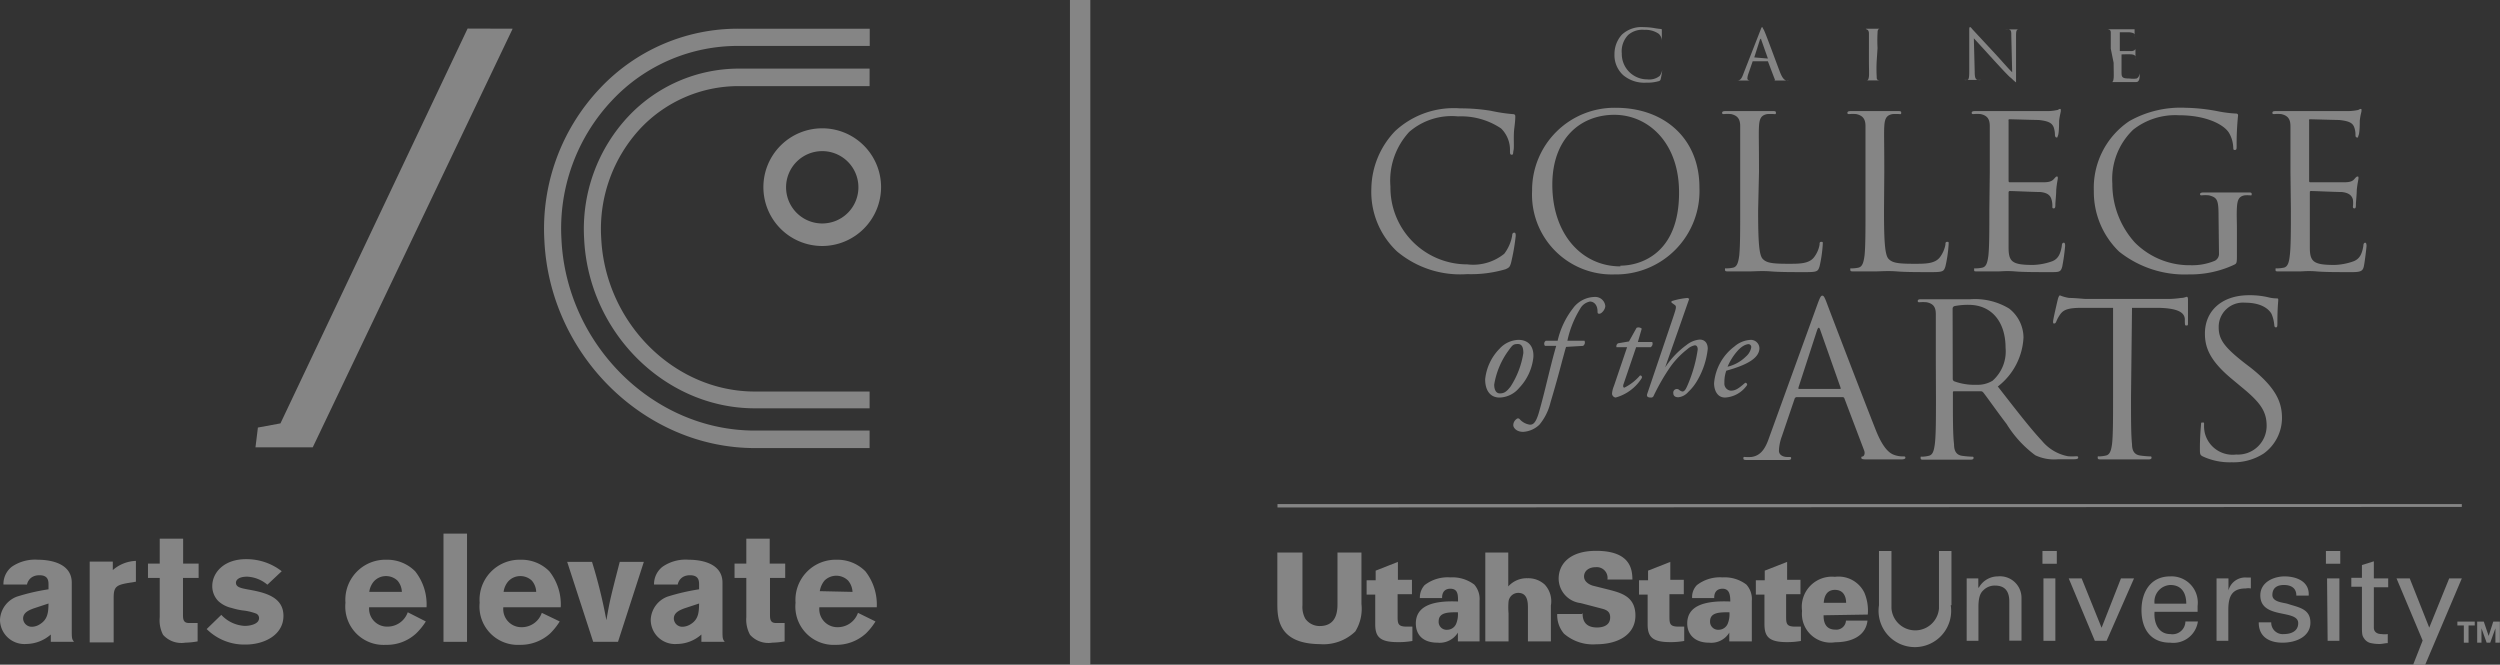<?xml version="1.0" encoding="UTF-8"?> <svg xmlns="http://www.w3.org/2000/svg" viewBox="0 0 174.19 46.31"><rect x="0" y="0" width="174.19" height="46.31" fill="#333333" stroke="none"/><defs><style>.cls-1{opacity:0.4;}.cls-2{fill:#fff;}</style></defs><title>Caine-College</title><g id="Layer_2" data-name="Layer 2"><g id="Layer_2-2" data-name="Layer 2"><g class="cls-1"><polygon class="cls-2" points="17.8 31.17 21.79 31.17 35.72 2 32.58 1.99 19.54 29.5 17.97 29.79 17.8 31.17"></polygon><path class="cls-2" d="M52.59,30c-7.09,0-13.12-6-13.47-13.32A13,13,0,0,1,42.64,7,12,12,0,0,1,51.45,3.2H60.6V2H51.45a13.18,13.18,0,0,0-9.67,4.18,14.22,14.22,0,0,0-3.85,10.58c.38,8,7,14.46,14.66,14.46h8V30Z"></path><path class="cls-2" d="M51.47,6h9.12V4.78s-5.94,0-9.14,0A10.59,10.59,0,0,0,43.79,8.1a11.47,11.47,0,0,0-3.09,8.54c.31,6.53,5.64,11.81,11.89,11.81h8V27.28h-8c-5.63,0-10.42-4.8-10.7-10.69a10.28,10.28,0,0,1,2.76-7.67A9.4,9.4,0,0,1,51.47,6Z"></path><path class="cls-2" d="M.24,40.73a1.53,1.53,0,0,1,.58-1.24A2.86,2.86,0,0,1,2.65,39C3.33,39,5,39.16,5,40.6v3.25c0,.6,0,.68.16.87H3.54v-.51a2.64,2.64,0,0,1-1.71.66A1.7,1.7,0,0,1,0,43.17a1.81,1.81,0,0,1,1.18-1.6,14.44,14.44,0,0,1,2.2-.51v-.3c0-.26,0-.68-.63-.68s-.83.44-.87.65ZM2.32,42.4c-.28.11-.71.27-.71.7a.6.6,0,0,0,.62.57,1.05,1.05,0,0,0,.57-.19c.54-.34.57-.85.58-1.43Z"></path><path class="cls-2" d="M7.86,39.72a2.58,2.58,0,0,1,1.61-.64v1.45l-.55.09c-.79.14-1,.26-1,1v3.14H6.25V39.13H7.86Z"></path><path class="cls-2" d="M11.13,37.53h1.63v1.74h1.08v1H12.75v2.51c0,.34,0,.63.43.63l.59,0v1.28a5.84,5.84,0,0,1-.87.09,1.71,1.71,0,0,1-1.54-.55A2.2,2.2,0,0,1,11.13,43V40.27h-.82v-1h.82Z"></path><path class="cls-2" d="M15.42,42.84a2.39,2.39,0,0,0,1.63.77c.39,0,1-.13,1-.54a.34.34,0,0,0-.21-.32,3.78,3.78,0,0,0-.95-.22,4.79,4.79,0,0,1-.75-.17,2,2,0,0,1-.93-.48,1.48,1.48,0,0,1-.42-1.05c0-.91.79-1.87,2.35-1.87a4,4,0,0,1,2.49.84l-1,.94a2.35,2.35,0,0,0-1.4-.56c-.64,0-.79.26-.79.42,0,.32.35.38.88.48,1.12.2,2.43.5,2.43,1.83s-1.33,2-2.64,2a3.71,3.71,0,0,1-2.71-1.08Z"></path><path class="cls-2" d="M29.67,43.3a4.32,4.32,0,0,1-.68.84,3,3,0,0,1-2.1.79A2.67,2.67,0,0,1,24.07,42,2.79,2.79,0,0,1,26.93,39a2.73,2.73,0,0,1,2,.81,3.71,3.71,0,0,1,.79,2.5h-4A1.25,1.25,0,0,0,27,43.66a1.49,1.49,0,0,0,1.41-1ZM28,41.24a1.26,1.26,0,0,0-.31-.79,1.16,1.16,0,0,0-.8-.31,1.13,1.13,0,0,0-.83.36,1.39,1.39,0,0,0-.33.74Z"></path><path class="cls-2" d="M32.54,37.18v7.54H30.9V37.18Z"></path><path class="cls-2" d="M39,43.3a4.66,4.66,0,0,1-.67.84,3.08,3.08,0,0,1-2.11.79A2.67,2.67,0,0,1,33.42,42,2.79,2.79,0,0,1,36.28,39a2.72,2.72,0,0,1,2,.81,3.71,3.71,0,0,1,.79,2.5h-4a1.26,1.26,0,0,0,1.27,1.39,1.47,1.47,0,0,0,1.41-1Zm-1.64-2.06a1.26,1.26,0,0,0-.31-.79,1.16,1.16,0,0,0-.8-.31,1.13,1.13,0,0,0-.83.36,1.39,1.39,0,0,0-.33.74Z"></path><path class="cls-2" d="M39.52,39.15h1.73a35.15,35.15,0,0,1,1,4.06c.22-1.24.25-1.38.58-2.7l.35-1.36h1.68l-1.8,5.57H41.33Z"></path><path class="cls-2" d="M45.57,40.73a1.54,1.54,0,0,1,.59-1.24A2.83,2.83,0,0,1,48,39c.68,0,2.34.16,2.34,1.6v3.25c0,.6,0,.68.16.87H48.87v-.51a2.59,2.59,0,0,1-1.71.66,1.69,1.69,0,0,1-1.82-1.7,1.8,1.8,0,0,1,1.17-1.6,15,15,0,0,1,2.2-.51v-.3c0-.26,0-.68-.63-.68s-.82.44-.86.65Zm2.08,1.67c-.27.11-.7.27-.7.7a.59.59,0,0,0,.62.57,1.11,1.11,0,0,0,.57-.19c.54-.34.56-.85.57-1.43Z"></path><path class="cls-2" d="M52,37.53h1.63v1.74h1.08v1H53.65v2.51c0,.34,0,.63.43.63l.59,0v1.28a5.84,5.84,0,0,1-.87.09,1.71,1.71,0,0,1-1.54-.55A2.2,2.2,0,0,1,52,43V40.27h-.82v-1H52Z"></path><path class="cls-2" d="M61,43.3a4.26,4.26,0,0,1-.67.84,3.06,3.06,0,0,1-2.1.79A2.67,2.67,0,0,1,55.43,42,2.8,2.8,0,0,1,58.3,39a2.73,2.73,0,0,1,2,.81,3.76,3.76,0,0,1,.79,2.5h-4a1.26,1.26,0,0,0,1.27,1.39,1.49,1.49,0,0,0,1.42-1ZM59.4,41.24a1.32,1.32,0,0,0-.31-.79,1.17,1.17,0,0,0-1.64,0,1.56,1.56,0,0,0-.33.74Z"></path><path class="cls-2" d="M57.29,17.14a4.1,4.1,0,1,1,4.1-4.1A4.11,4.11,0,0,1,57.29,17.14Zm0-6.61A2.52,2.52,0,1,0,59.81,13,2.52,2.52,0,0,0,57.29,10.53Z"></path><polyline class="cls-2" points="89.01 35.32 89.01 35.12 171.53 35.12 171.53 35.32 89.01 35.36"></polyline><path class="cls-2" d="M97.34,17.52a5.7,5.7,0,0,1-1.79-4.39,5.91,5.91,0,0,1,1.66-4,6,6,0,0,1,4.52-1.58,13.06,13.06,0,0,1,2.15.17,11.59,11.59,0,0,0,1.51.23c.16,0,.19.07.19.16s0,.29-.07.83,0,1.3-.05,1.52,0,.32-.13.32-.12-.11-.12-.32a2.09,2.09,0,0,0-.62-1.51,5,5,0,0,0-3-.84,4.52,4.52,0,0,0-3.4,1.08A5,5,0,0,0,96.88,13a5.35,5.35,0,0,0,5.35,5.42,3.44,3.44,0,0,0,2.58-.74,2.93,2.93,0,0,0,.55-1.25c0-.16.06-.22.15-.22s.1.1.1.22a14.92,14.92,0,0,1-.33,1.9c-.09.28-.12.31-.38.43a8.5,8.5,0,0,1-2.67.34A6.85,6.85,0,0,1,97.34,17.52Z"></path><path class="cls-2" d="M112.59,7.51c3.33,0,5.82,2.1,5.82,5.55a5.81,5.81,0,0,1-5.91,6.06,5.56,5.56,0,0,1-5.75-5.82A5.74,5.74,0,0,1,112.59,7.51Zm.31,11c1.33,0,4.09-.77,4.09-5.08C117,9.92,114.82,8,112.48,8s-4.32,1.63-4.32,4.87C108.16,16.33,110.23,18.56,112.9,18.56Z"></path><path class="cls-2" d="M122.5,14.65c0,2.17.06,3.12.32,3.39s.62.34,1.78.34c.78,0,1.44,0,1.79-.45a2,2,0,0,0,.39-.88c0-.12,0-.2.13-.2s.09.06.09.22a9.21,9.21,0,0,1-.22,1.49c-.11.34-.15.4-.94.4-1.06,0-1.83,0-2.46-.05s-1.08,0-1.51,0h-.6l-.85,0c-.16,0-.23,0-.23-.12s0-.09.11-.09a2.3,2.3,0,0,0,.45-.05c.29-.06.37-.39.43-.82.07-.62.07-1.79.07-3.21V12c0-2.31,0-2.73,0-3.2s-.15-.74-.63-.85a2.78,2.78,0,0,0-.51,0c-.06,0-.12,0-.12-.09s.08-.12.24-.12c.67,0,1.6,0,1.67,0s1.16,0,1.6,0c.17,0,.24,0,.24.12s-.06.09-.12.09a3.39,3.39,0,0,0-.49,0c-.43.08-.54.33-.57.85s0,.89,0,3.2Z"></path><path class="cls-2" d="M131.27,14.65c0,2.17.06,3.12.32,3.39s.62.34,1.78.34c.78,0,1.44,0,1.79-.45a2.11,2.11,0,0,0,.39-.88c0-.12,0-.2.13-.2s.09.06.09.22a9.21,9.21,0,0,1-.22,1.49c-.11.34-.15.4-.94.4-1.06,0-1.83,0-2.46-.05s-1.08,0-1.51,0H130l-.85,0c-.16,0-.23,0-.23-.12s0-.09.11-.09a2.3,2.3,0,0,0,.45-.05c.29-.06.37-.39.43-.82.07-.62.07-1.79.07-3.21V12c0-2.31,0-2.73,0-3.2s-.15-.74-.64-.85a2.67,2.67,0,0,0-.5,0c-.06,0-.12,0-.12-.09s.08-.12.24-.12c.67,0,1.6,0,1.67,0s1.16,0,1.6,0c.17,0,.24,0,.24.12s-.06.09-.12.09a3.39,3.39,0,0,0-.49,0c-.43.08-.54.33-.57.85s0,.89,0,3.2Z"></path><path class="cls-2" d="M138.64,12c0-2.31,0-2.73,0-3.2s-.14-.74-.63-.85a2.78,2.78,0,0,0-.51,0c-.06,0-.12,0-.12-.09s.08-.12.24-.12c.34,0,.74,0,1.07,0l.6,0c.11,0,3.06,0,3.4,0a3.34,3.34,0,0,0,.63-.07c.08,0,.14-.08.21-.08s.06.06.06.14-.07.28-.12.69c0,.15,0,.8-.07,1s-.05.16-.11.16-.11-.07-.11-.19a1.72,1.72,0,0,0-.09-.53c-.11-.24-.26-.42-1.05-.5-.26,0-1.87-.05-2-.05s-.09.05-.09.15v4.09c0,.1,0,.15.09.15s2,0,2.35,0,.56-.06.7-.21.16-.19.22-.19.07,0,.07.11-.07.34-.11.83c0,.3-.06.85-.06,1s0,.28-.11.28-.1-.06-.1-.13a1.49,1.49,0,0,0-.06-.49c-.06-.21-.19-.46-.77-.52-.4,0-1.87-.07-2.12-.07a.09.09,0,0,0-.1.1v1.31c0,.5,0,2.22,0,2.53,0,1,.26,1.21,1.71,1.21A4.37,4.37,0,0,0,143,18.2c.38-.16.56-.46.66-1.07,0-.16.06-.22.14-.22s.09.12.09.22a13.14,13.14,0,0,1-.2,1.44c-.1.39-.22.39-.8.39-1.11,0-1.92,0-2.5-.05s-.93,0-1.16,0h-.59c-.29,0-.63,0-.86,0s-.23,0-.23-.12,0-.09.11-.09a2.22,2.22,0,0,0,.45-.05c.3-.06.37-.39.43-.82.07-.62.07-1.79.07-3.21Z"></path><path class="cls-2" d="M154.58,15.13c0-1.2-.07-1.36-.67-1.52a2.65,2.65,0,0,0-.5,0c-.06,0-.12,0-.12-.08s.08-.12.24-.12c.67,0,1.6,0,1.67,0s1,0,1.46,0c.16,0,.23,0,.23.12s-.06.08-.12.08a2.38,2.38,0,0,0-.37,0c-.4.07-.51.32-.54.84s0,.92,0,1.54v1.66c0,.67,0,.7-.2.8a7.21,7.21,0,0,1-3.14.67,7.34,7.34,0,0,1-4.87-1.59,5.78,5.78,0,0,1-1.76-4.22,5.6,5.6,0,0,1,2.47-4.87,7.26,7.26,0,0,1,3.94-.93,12.73,12.73,0,0,1,2.27.25,8.55,8.55,0,0,0,1.2.15c.15,0,.17.07.17.13a19.41,19.41,0,0,0-.1,2.1c0,.24,0,.31-.13.31s-.09-.09-.11-.22a2.12,2.12,0,0,0-.31-1c-.37-.56-1.57-1.2-3.48-1.2a4.74,4.74,0,0,0-3.17,1,4.75,4.75,0,0,0-1.46,3.76,6.07,6.07,0,0,0,1.57,4.11,5.37,5.37,0,0,0,3.88,1.58,4.11,4.11,0,0,0,1.69-.31.54.54,0,0,0,.29-.52Z"></path><path class="cls-2" d="M159.59,12c0-2.31,0-2.73,0-3.2s-.15-.74-.64-.85a2.74,2.74,0,0,0-.5,0c-.06,0-.12,0-.12-.09s.07-.12.24-.12c.34,0,.74,0,1.06,0l.61,0c.1,0,3,0,3.39,0a3.59,3.59,0,0,0,.64-.07c.07,0,.13-.08.21-.08s.06.06.06.14-.08.28-.12.69c0,.15,0,.8-.08,1s0,.16-.1.16-.12-.07-.12-.19a1.46,1.46,0,0,0-.09-.53c-.1-.24-.25-.42-1.05-.5-.25,0-1.87-.05-2-.05s-.09.05-.09.15v4.09c0,.1,0,.15.09.15s2,0,2.36,0,.56-.06.69-.21.17-.19.23-.19.07,0,.07.11-.07.34-.12.83c0,.3-.06.85-.06,1s0,.28-.1.28-.11-.06-.11-.13a1.77,1.77,0,0,0,0-.49c-.06-.21-.2-.46-.77-.52-.4,0-1.87-.07-2.12-.07-.08,0-.11,0-.11.1v1.31c0,.5,0,2.22,0,2.53,0,1,.27,1.21,1.72,1.21A4.28,4.28,0,0,0,164,18.2c.39-.16.57-.46.67-1.07,0-.16.06-.22.13-.22s.09.12.09.22-.12,1.13-.19,1.44-.22.39-.8.39c-1.11,0-1.93,0-2.5-.05s-.94,0-1.16,0h-.59c-.3,0-.64,0-.86,0s-.24,0-.24-.12,0-.09.12-.09a2.38,2.38,0,0,0,.45-.05c.29-.06.37-.39.42-.82.08-.62.08-1.79.08-3.21Z"></path><path class="cls-2" d="M113.09,5.23a1.89,1.89,0,0,1-.6-1.46A2,2,0,0,1,113,2.42a2,2,0,0,1,1.51-.53,4.86,4.86,0,0,1,.72.06,5,5,0,0,0,.5.07s.06,0,.06.06,0,.1,0,.27,0,.44,0,.51,0,.11,0,.11,0,0,0-.11a.68.68,0,0,0-.21-.5,1.61,1.61,0,0,0-1-.28,1.5,1.5,0,0,0-1.14.36,1.64,1.64,0,0,0-.44,1.29,1.77,1.77,0,0,0,1.78,1.8,1.15,1.15,0,0,0,.86-.24,1.07,1.07,0,0,0,.18-.42s0-.07,0-.07,0,0,0,.07a5,5,0,0,1-.11.64.17.17,0,0,1-.12.14,2.88,2.88,0,0,1-.89.11A2.28,2.28,0,0,1,113.09,5.23Z"></path><path class="cls-2" d="M122.67,2.08c.06-.16.08-.19.11-.19s0,0,.11.18.85,2.23,1.15,3c.18.44.32.51.42.54a.54.54,0,0,0,.2,0s0,0,0,0,0,0-.1,0h-.77c-.1,0-.15,0-.15,0s0,0,0,0,.06-.05,0-.13l-.46-1.21s0,0,0,0h-1.06s0,0,0,0l-.3.87a1.15,1.15,0,0,0-.07.33c0,.1.11.14.19.14H122s0,0,0,0,0,0-.07,0H121c-.06,0-.09,0-.09,0s0,0,0,0h.15c.22,0,.32-.21.41-.46Zm.51,2s0,0,0,0l-.47-1.33c0-.07,0-.07-.08,0L122.23,4s0,0,0,0Z"></path><path class="cls-2" d="M130.76,4.26a9.72,9.72,0,0,0,0,1.07c0,.15,0,.25.19.27l.22,0s0,0,0,0,0,0-.07,0h-1.1s-.08,0-.08,0,0,0,0,0l.15,0c.1,0,.13-.12.15-.27s0-.59,0-1.07V3.39c0-.77,0-.91,0-1.06s-.06-.26-.17-.28A.44.44,0,0,0,130,2s0,0,0,0,0,0,.08,0h1c.06,0,.08,0,.08,0s0,0,0,0H131c-.14,0-.18.11-.18.29a9.56,9.56,0,0,0,0,1.06Z"></path><path class="cls-2" d="M137.59,5c0,.41.06.53.2.57a.81.81,0,0,0,.24,0s0,0,0,0,0,0-.09,0h-1c-.05,0-.08,0-.08,0s0,0,0,0a.54.54,0,0,0,.2,0c.12,0,.15-.17.15-.62V2.14c0-.19,0-.25.06-.25s.12.11.17.16l1.57,1.69c.49.53,1,1.13,1.19,1.29l-.06-2.51c0-.32,0-.43-.19-.47a1.2,1.2,0,0,0-.24,0s0,0,0,0,0,0,.1,0h.93c.05,0,.09,0,.09,0s0,0-.06,0h-.12c-.16,0-.18.15-.18.44v2.9c0,.32,0,.35,0,.35s-.1-.06-.36-.32c-.06,0-.77-.77-1.29-1.34s-1.13-1.24-1.29-1.41Z"></path><path class="cls-2" d="M147.07,3.39V2.33c0-.17,0-.25-.22-.29h-.17s0,0,0,0,0,0,.08,0h1.69l.21,0,.07,0s0,0,0,0,0,.1,0,.24,0,.26,0,.32,0,.06,0,.06,0,0,0-.07a.61.61,0,0,0,0-.17c0-.08-.09-.14-.36-.17l-.67,0s0,0,0,.05V3.56s0,0,0,0h.78a.44.44,0,0,0,.24-.06s.05-.07.07-.07,0,0,0,0,0,.11,0,.28,0,.28,0,.31,0,.1,0,.1,0,0,0,0a.47.47,0,0,0,0-.16c0-.07-.07-.15-.26-.17s-.62,0-.71,0,0,0,0,0v.43c0,.17,0,.74,0,.85,0,.34.09.4.57.4a1.57,1.57,0,0,0,.48,0c.12-.06.18-.16.22-.36,0,0,0-.07,0-.07s0,0,0,.07,0,.38-.06.48-.08.13-.27.13l-.83,0h-.87c-.06,0-.08,0-.08,0s0,0,0,0l.15,0c.1,0,.12-.12.14-.27s0-.59,0-1.07Z"></path><path class="cls-2" d="M106.84,24.88a3.65,3.65,0,0,1-1,2.16,1.84,1.84,0,0,1-1.36.66c-.61,0-1-.45-1-1.27a3.55,3.55,0,0,1,1-2.13,1.86,1.86,0,0,1,1.32-.62C106.54,23.68,106.88,24.19,106.84,24.88Zm-1.73-.46a5.51,5.51,0,0,0-1,2.38c0,.34.12.61.39.61s.45-.08.76-.49a6,6,0,0,0,.88-2.32c0-.3-.05-.63-.38-.63S105.38,24.05,105.11,24.42Z"></path><path class="cls-2" d="M109.12,24.17c-.06.16-.13.46-.25.88-.28,1.07-.54,2-.84,3a3.81,3.81,0,0,1-.76,1.53,1.78,1.78,0,0,1-1.14.51c-.51,0-.69-.32-.69-.46a.53.53,0,0,1,.22-.43.15.15,0,0,1,.22,0,1.16,1.16,0,0,0,.72.39c.19,0,.39-.07.61-.8.44-1.51.77-3.14,1.22-4.69h-.78a.24.24,0,0,1,.06-.36h.82a5.76,5.76,0,0,1,1.07-2.26,1.92,1.92,0,0,1,1.52-.79.7.7,0,0,1,.73.63c0,.25-.26.54-.41.54s-.12-.08-.13-.15c0-.52-.3-.7-.53-.7a1,1,0,0,0-.69.52,7,7,0,0,0-.88,2.21h1.19a.28.28,0,0,1-.1.36Z"></path><path class="cls-2" d="M114,24.19l-.88,2.58c-.06.18,0,.24.06.24a3.46,3.46,0,0,0,1.09-.85c.09,0,.15.05.13.17a3.14,3.14,0,0,1-1.83,1.37.29.29,0,0,1-.25-.26,1.63,1.63,0,0,1,.13-.54l.92-2.71h-.74a.24.24,0,0,1,.11-.27l.76-.13.53-.95a.34.34,0,0,1,.36.06l-.27.93h1a.28.28,0,0,1-.11.36Z"></path><path class="cls-2" d="M117.7,20.82c-.19.53-.49,1.4-.68,1.94l-1,2.84,0,0a6.06,6.06,0,0,1,1.5-1.57,1.69,1.69,0,0,1,.9-.37c.42,0,.57.31.57.64a5.5,5.5,0,0,1-.74,2.23,3.38,3.38,0,0,1-.62.78,1.05,1.05,0,0,1-.69.37c-.32,0-.35-.2-.35-.28a.25.25,0,0,1,.39-.25.52.52,0,0,0,.24.13c.15,0,.24-.15.38-.48a9.7,9.7,0,0,0,.69-2.45c0-.18-.07-.29-.2-.29a1.07,1.07,0,0,0-.51.26,5.89,5.89,0,0,0-1.21,1.26,14.65,14.65,0,0,0-1.15,2,.18.18,0,0,1-.18.12c-.1,0-.35,0-.27-.25l1.81-5.35c.21-.63.25-.76.1-.86l-.2-.14a.09.09,0,0,1,0-.12,5,5,0,0,1,1.11-.22Z"></path><path class="cls-2" d="M122.59,24.25c0,.73-.94,1.2-2.31,1.58a2.35,2.35,0,0,0-.13.85.49.49,0,0,0,.45.54c.35,0,.58-.19,1-.55a.13.13,0,0,1,.13.16,2,2,0,0,1-1.53.87c-.57,0-.77-.54-.77-1a3.57,3.57,0,0,1,1.42-2.56,1.86,1.86,0,0,1,1.14-.46A.6.6,0,0,1,122.59,24.25Zm-1.51.18a4,4,0,0,0-.71,1.12,2.7,2.7,0,0,0,1.28-.71,1.09,1.09,0,0,0,.37-.64.2.2,0,0,0-.22-.22C121.67,24,121.42,24.06,121.08,24.43Z"></path><path class="cls-2" d="M126.64,21.18c.18-.49.24-.58.33-.58s.15.07.32.53,2.55,6.68,3.45,8.94c.54,1.31,1,1.55,1.28,1.64a1.73,1.73,0,0,0,.59.09c.09,0,.15,0,.15.09s-.13.12-.3.12-1.3,0-2.32,0c-.28,0-.45,0-.45-.11s.05-.08.11-.1.17-.16.09-.4l-1.38-3.64a.13.13,0,0,0-.14-.09h-3.18a.16.16,0,0,0-.15.12l-.89,2.62a3.15,3.15,0,0,0-.2,1c0,.3.31.43.56.43h.15c.1,0,.14,0,.14.09s-.08.12-.22.12c-.35,0-1,0-1.15,0s-1,0-1.68,0c-.19,0-.28,0-.28-.12s.06-.09.13-.09a3.11,3.11,0,0,0,.43,0c.69-.09,1-.65,1.25-1.39Zm1.54,5.92c.08,0,.08,0,.06-.1l-1.41-4c-.07-.22-.14-.22-.22,0l-1.3,4c0,.07,0,.1,0,.1Z"></path><path class="cls-2" d="M134.88,25.1c0-2.31,0-2.72,0-3.2s-.15-.74-.64-.84a2.74,2.74,0,0,0-.5,0c-.06,0-.12,0-.12-.09s.07-.12.24-.12c.66,0,1.6,0,1.67,0s1.29,0,1.75,0a4.59,4.59,0,0,1,2.71.65,2.59,2.59,0,0,1,1,2,4.59,4.59,0,0,1-1.79,3.43c1.21,1.55,2.22,2.87,3.08,3.79a3.11,3.11,0,0,0,1.81,1.07,3.91,3.91,0,0,0,.57,0c.08,0,.14,0,.14.09s-.09.12-.36.12h-1.05a3.06,3.06,0,0,1-1.58-.28,7.79,7.79,0,0,1-2-2.18c-.63-.82-1.32-1.81-1.62-2.19a.23.23,0,0,0-.19-.09l-1.82,0c-.08,0-.11,0-.11.12v.35c0,1.42,0,2.59.08,3.22,0,.43.13.75.57.81a6.58,6.58,0,0,0,.67.06c.09,0,.12,0,.12.09s-.08.12-.24.12c-.81,0-1.75,0-1.82,0s-.95,0-1.39,0c-.17,0-.24,0-.24-.12s0-.09.12-.09a2.22,2.22,0,0,0,.44-.06c.3-.06.37-.38.43-.81.08-.63.08-1.8.08-3.22Zm1.18,1.29a.18.18,0,0,0,.11.18,4.1,4.1,0,0,0,1.55.24,2,2,0,0,0,1.11-.28,2.72,2.72,0,0,0,.91-2.29c0-1.85-1-3-2.57-3a4.77,4.77,0,0,0-1,.09.19.19,0,0,0-.12.18Z"></path><path class="cls-2" d="M148.48,27.71c0,1.42,0,2.59.07,3.22,0,.43.13.75.58.81a6.42,6.42,0,0,0,.66.06c.09,0,.12,0,.12.09s-.07.12-.23.12c-.82,0-1.75,0-1.83,0s-1,0-1.45,0c-.16,0-.24,0-.24-.12s0-.09.12-.09a2.32,2.32,0,0,0,.45-.06c.29-.06.37-.38.43-.81.07-.63.07-1.8.07-3.22V21.45l-2.19,0c-.92,0-1.27.12-1.51.48a2.22,2.22,0,0,0-.25.46c-.05.12-.09.15-.15.15s-.08,0-.08-.14.3-1.42.33-1.54.09-.28.15-.28a2.65,2.65,0,0,0,.65.18c.43,0,1,.07,1.17.07h5.55a6.57,6.57,0,0,0,1.06-.07c.22,0,.35-.08.41-.08s.08.09.08.18c0,.45,0,1.47,0,1.63s0,.19-.1.19-.11,0-.12-.25l0-.16c0-.45-.39-.79-1.82-.82l-1.86,0Z"></path><path class="cls-2" d="M153.5,31.81c-.21-.1-.22-.16-.22-.56,0-.74.05-1.33.07-1.57s0-.24.12-.24.1,0,.1.17a2.37,2.37,0,0,0,.05.55,2,2,0,0,0,2.19,1.51,2,2,0,0,0,2.12-2c0-1-.43-1.62-1.71-2.67l-.66-.55c-1.57-1.29-1.93-2.21-1.93-3.21,0-1.59,1.19-2.67,3.07-2.67a5.53,5.53,0,0,1,1.37.15,2.34,2.34,0,0,0,.52.07c.12,0,.15,0,.15.11s-.06.56-.06,1.57c0,.23,0,.34-.1.34s-.11-.08-.12-.19a2.51,2.51,0,0,0-.19-.75c-.09-.16-.49-.78-1.85-.78a1.69,1.69,0,0,0-1.83,1.72c0,.84.39,1.38,1.81,2.49l.42.32C158.56,27,159,28,159,29.13a3.07,3.07,0,0,1-1.26,2.46,3.87,3.87,0,0,1-2.24.62A4.45,4.45,0,0,1,153.5,31.81Z"></path><path class="cls-2" d="M90.75,38.5v3.68a1.68,1.68,0,0,0,.2.93,1.22,1.22,0,0,0,1,.51c1.09,0,1.24-.88,1.24-1.5V38.5h1.67v3.58A3,3,0,0,1,94.43,44a3.2,3.2,0,0,1-2.48.88C89,44.85,89,43,89,42V38.5h1.73"></path><path class="cls-2" d="M98.38,40.4v1h-1v1.5c0,.53,0,.76.63.76l.4,0v1a5.32,5.32,0,0,1-1.05.08c-1.28,0-1.54-.43-1.54-1.26V41.43h-.6v-1h.63v-.67l1.55-.61V40.4h1"></path><path class="cls-2" d="M117.32,40.4v1h-1v1.5c0,.53,0,.76.63.76l.4,0v1a5.27,5.27,0,0,1-1,.08c-1.29,0-1.55-.43-1.55-1.26V41.43h-.6v-1h.63v-.67l1.55-.61V40.4h1"></path><path class="cls-2" d="M125.45,40.4v1h-1v1.5c0,.53,0,.76.63.76l.4,0v1a5.4,5.4,0,0,1-1,.08c-1.28,0-1.54-.43-1.54-1.26V41.43h-.6v-1h.62v-.67l1.56-.61V40.4h1"></path><path class="cls-2" d="M100.24,43.3a.55.55,0,0,0,.59.58.68.68,0,0,0,.63-.42,1.75,1.75,0,0,0,.12-.8c-.68,0-1.34,0-1.34.64m1.34,1.39v-.61a1.49,1.49,0,0,1-1.41.7c-1.06,0-1.52-.58-1.52-1.34,0-1.18,1.09-1.61,2.94-1.53,0-.46,0-.89-.54-.89-.3,0-.58.16-.57.65H98.93a1.28,1.28,0,0,1,.33-.9,2.62,2.62,0,0,1,1.79-.54,2.53,2.53,0,0,1,1.67.5,1.53,1.53,0,0,1,.37,1.13v2.83Z"></path><path class="cls-2" d="M119.15,43.3a.56.56,0,0,0,.59.58.69.69,0,0,0,.64-.42,1.75,1.75,0,0,0,.12-.8c-.69,0-1.35,0-1.35.64m1.34,1.39v-.61a1.47,1.47,0,0,1-1.41.7c-1,0-1.52-.58-1.52-1.34,0-1.18,1.09-1.61,3-1.53,0-.46-.06-.89-.54-.89-.31,0-.59.16-.58.65h-1.54a1.19,1.19,0,0,1,.33-.9,2.62,2.62,0,0,1,1.79-.54,2.5,2.5,0,0,1,1.66.5,1.5,1.5,0,0,1,.38,1.13v2.83Z"></path><path class="cls-2" d="M103.45,38.5h1.64v2.36a1.72,1.72,0,0,1,1.34-.57,1.69,1.69,0,0,1,1.2.44,1.71,1.71,0,0,1,.43,1.46v2.5h-1.6V42.38c0-.36,0-1.07-.67-1.07a.68.68,0,0,0-.68.6,4.8,4.8,0,0,0,0,.83v1.95h-1.62V38.5"></path><path class="cls-2" d="M110.27,42.72c0,.25,0,1,1,1,.14,0,.92,0,.92-.7,0-.3-.12-.49-.53-.6l-1.53-.4a1.73,1.73,0,0,1-1.53-1.7c0-1,.75-1.94,2.61-1.94,2.42,0,2.52,1.32,2.53,2h-1.74a.75.75,0,0,0-.82-.86c-.5,0-.81.28-.81.65s.38.57.62.64l1.16.29c.83.22,1.8.48,1.8,1.79s-1.18,2-2.73,2a3.07,3.07,0,0,1-2.25-.74,2,2,0,0,1-.47-1.37h1.72"></path><path class="cls-2" d="M128.63,42c0-.25-.07-.9-.78-.9s-.76.7-.78.9h1.56m-1.57.87c0,.24,0,1,.82,1a.67.67,0,0,0,.74-.63h1.5c-.12,1.09-1.14,1.51-2.25,1.51a2,2,0,0,1-2.31-2.18,2.1,2.1,0,0,1,2.29-2.38,2,2,0,0,1,2.05,1.1,3.2,3.2,0,0,1,.24,1.53Z"></path><path class="cls-2" d="M135.92,42.17a2.53,2.53,0,1,1-5,0V38.39h.87v4a1.66,1.66,0,0,0,3.31,0v-4h.87v3.78"></path><path class="cls-2" d="M137.88,40.94h0a1.52,1.52,0,0,1,1.32-.78,1.5,1.5,0,0,1,1.65,1.48v3H140V41.91c0-.72-.31-1.11-1-1.11a1.12,1.12,0,0,0-.8.32c-.12.12-.35.31-.35,1.16v2.37h-.82V40.3h.81v.64"></path><path class="cls-2" d="M142.38,40.3h.83v4.35h-.83Zm-.07-1.91h1v.89h-1Z"></path><polyline class="cls-2" points="145.96 44.65 144.14 40.3 145.04 40.3 146.43 43.74 147.78 40.3 148.69 40.3 146.78 44.65 145.96 44.65"></polyline><path class="cls-2" d="M152.33,42.06c0-.73-.32-1.3-1.11-1.3a1.16,1.16,0,0,0-1.1,1.3h2.21m-2.21.57c-.06.76.26,1.55,1.1,1.55a.9.9,0,0,0,1.05-.88h.87a1.73,1.73,0,0,1-1.93,1.48c-1.4,0-2-1-2-2.27s.64-2.35,2-2.35a1.83,1.83,0,0,1,1.91,2.06v.41Z"></path><path class="cls-2" d="M155.27,44.65h-.83V40.3h.83v.84h0a1.21,1.21,0,0,1,1.28-.9h.28V41a1,1,0,0,0-.35,0c-1,0-1.22.59-1.22,1.51v2.16"></path><path class="cls-2" d="M159.17,40.16c.83,0,1.76.35,1.69,1.34H160c0-.55-.39-.74-.87-.74s-.8.21-.8.7.75.52,1.06.61c.74.25,1.59.33,1.59,1.31s-1,1.4-1.94,1.4-1.67-.42-1.66-1.42h.87a.8.8,0,0,0,.88.82c.49,0,1-.19,1-.76,0-1-2.64-.24-2.64-1.94,0-.91.92-1.32,1.7-1.32"></path><path class="cls-2" d="M162.14,40.3H163v4.35h-.82Zm-.08-1.91h1v.89h-1Z"></path><path class="cls-2" d="M164.57,40.3v-.93l.83-.26V40.3l1,0v.62h-1v2.81c0,.31.24.45.54.45a1.58,1.58,0,0,0,.43,0v.63c-.19,0-.37.06-.56.06a2.65,2.65,0,0,1-.56-.05.76.76,0,0,1-.49-.28c-.14-.21-.19-.23-.19-.81V40.88h-.74v-.62l.74,0"></path><polyline class="cls-2" points="168.98 46.31 168.14 46.31 168.8 44.63 166.98 40.3 167.9 40.3 169.26 43.73 170.65 40.3 171.53 40.3 168.98 46.31"></polyline><path class="cls-2" d="M171.22,43.58v-.27h1.21v.27H172v1.2h-.33v-1.2Z"></path><path class="cls-2" d="M173.06,43.31l.34,1h0l.32-1h.46v1.47h-.31v-1h0l-.36,1h-.25l-.36-1h0v1h-.3V43.31Z"></path><rect class="cls-2" x="74.55" width="1.42" height="46.31"></rect></g></g></g></svg> 